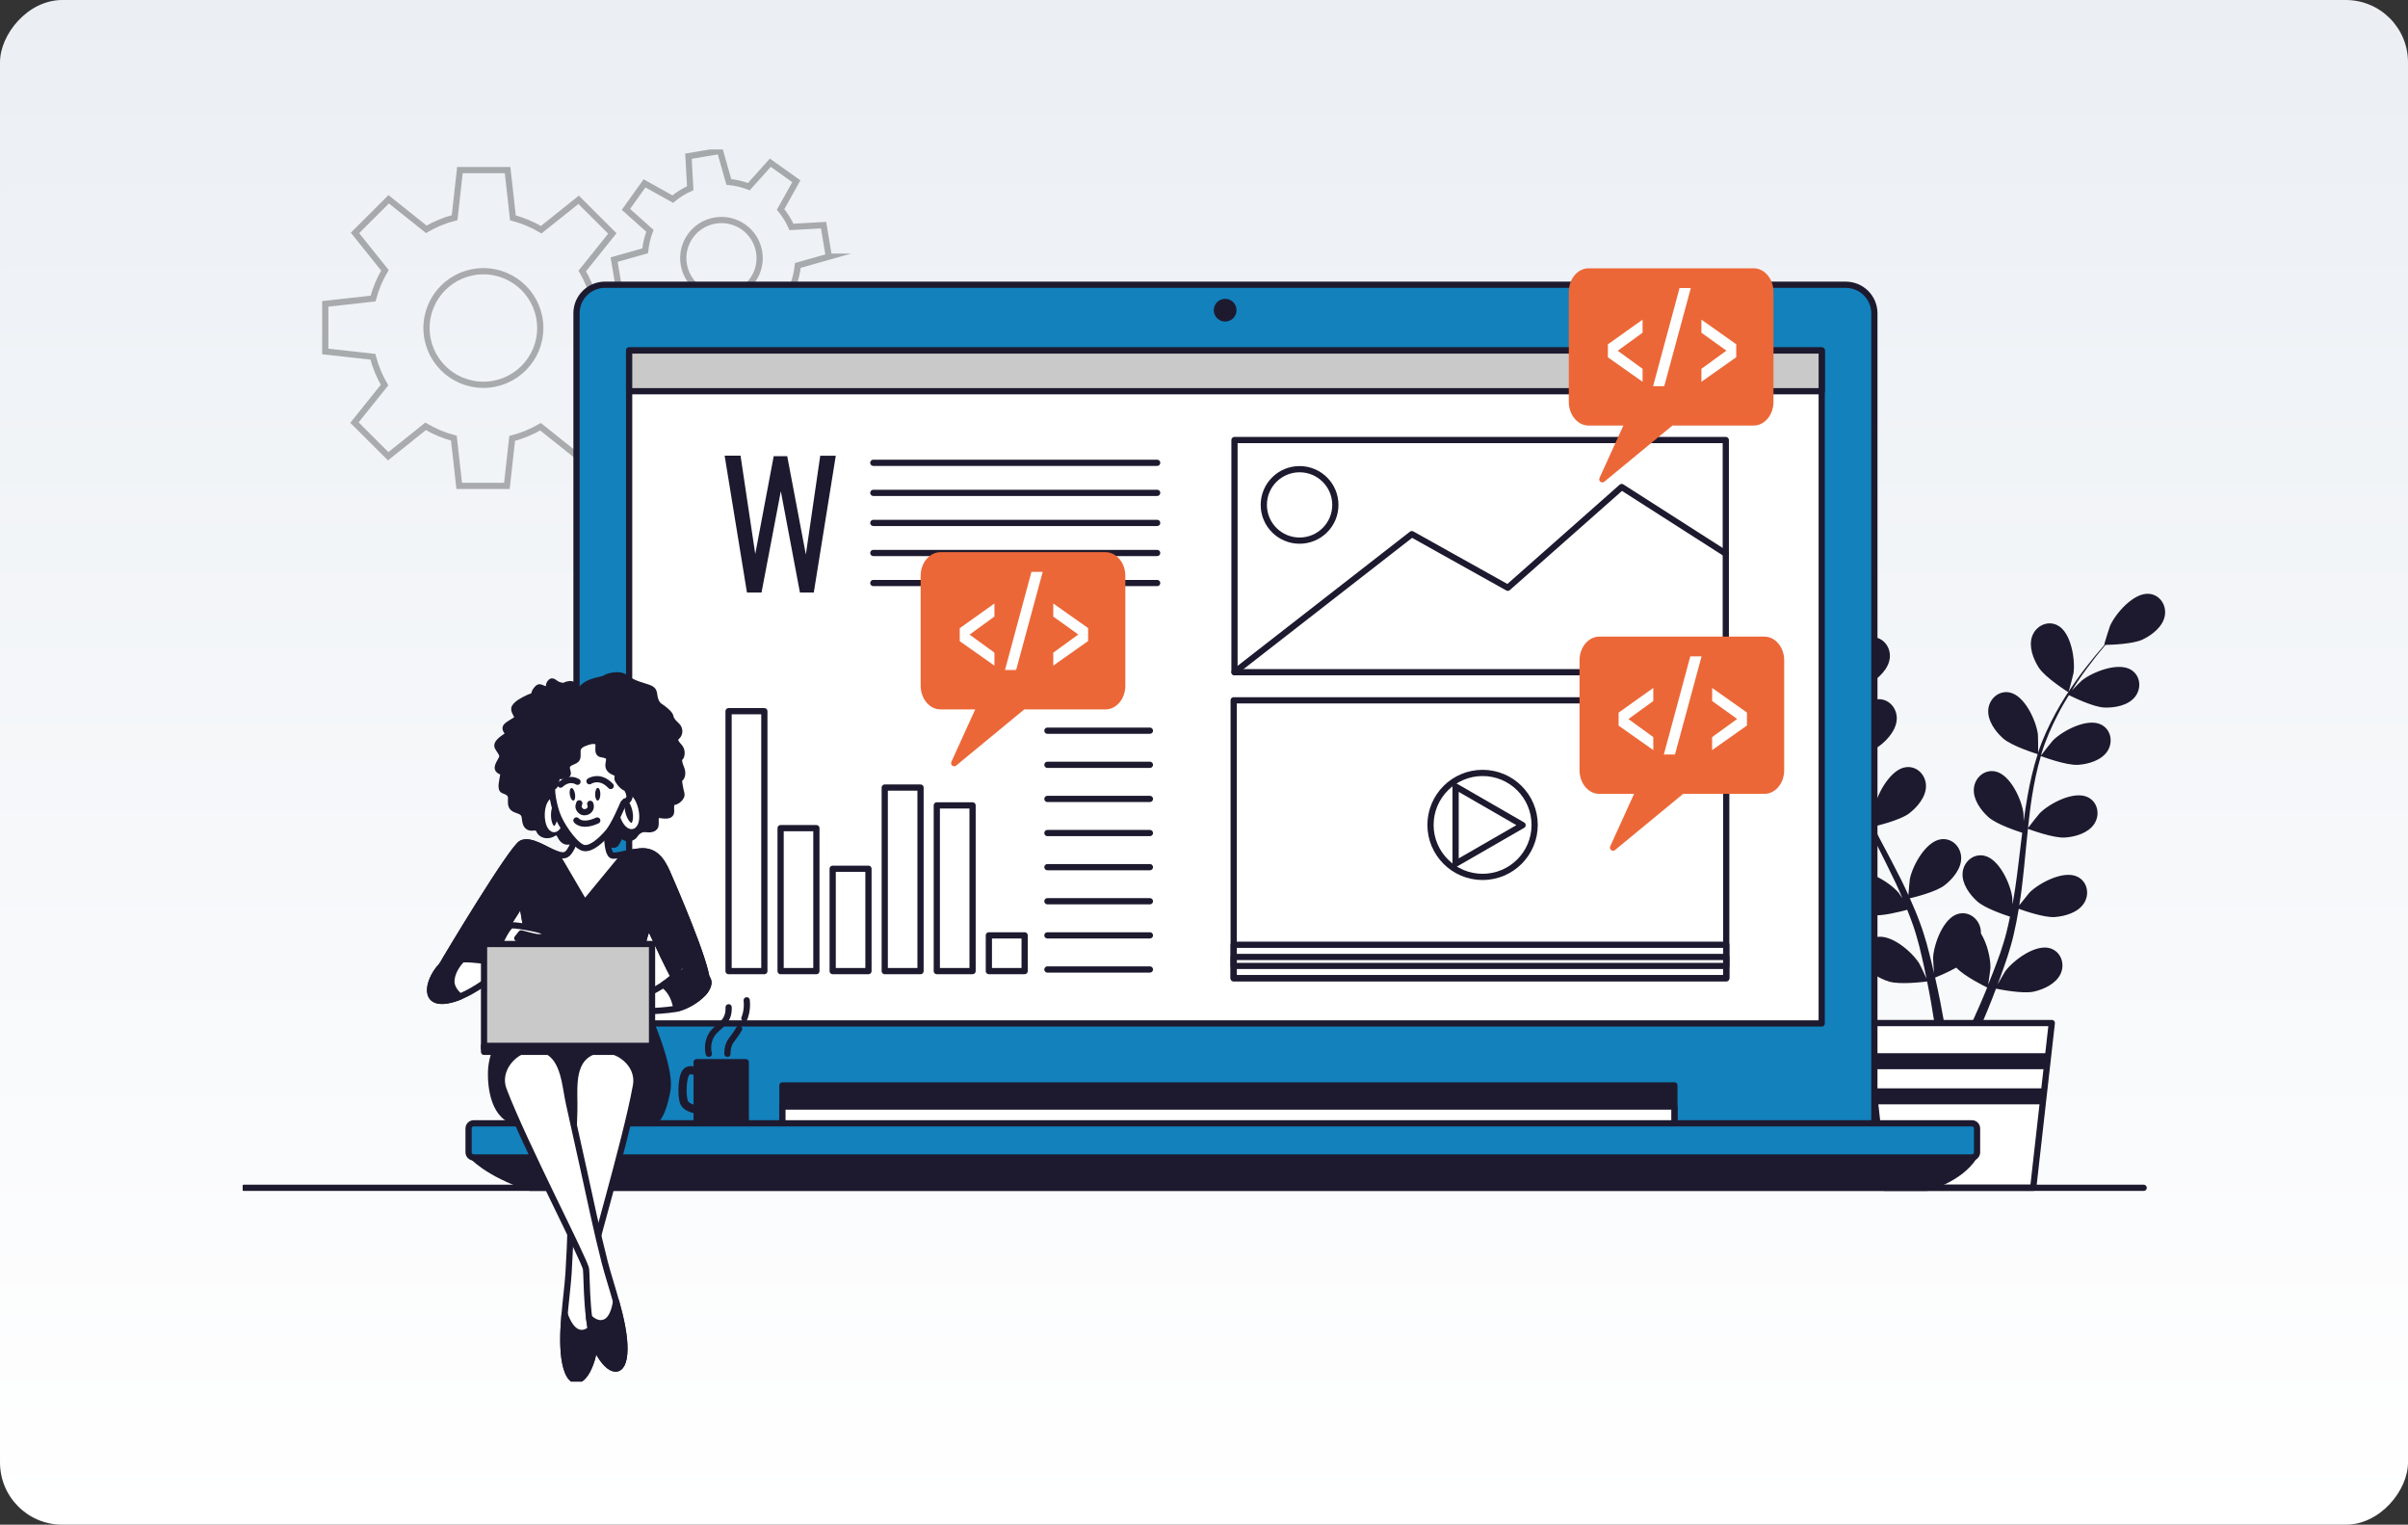 <svg width="387" height="245" viewBox="0 0 387 245" fill="none" xmlns="http://www.w3.org/2000/svg">
<rect x="0" y="0" width="387" height="245" fill="#333333" stroke="none"/>
<rect width="387" height="245" rx="10" transform="matrix(-1 0 0 1 387 0)" fill="url(#paint0_linear_530_207)"/>
<g clip-path="url(#clip0_530_207)">
<path d="M288.237 110.28C290.022 111.06 294.39 110.959 294.395 110.959C294.439 110.959 293.456 108.104 293.373 107.929C292.412 105.928 289.382 102.622 286.917 102.955C285.141 103.196 284.154 104.969 284.553 106.642C284.961 108.349 286.715 109.615 288.237 110.28Z" fill="#1D1A2F"/>
<path d="M289.741 122.912C291.592 123.184 295.491 122.054 295.802 121.962C296.416 124.143 297.227 126.328 298.166 128.495C298.701 129.734 299.28 130.965 299.877 132.195C299.521 131.674 299.201 131.214 299.148 131.153C297.692 129.476 293.894 127.085 291.605 128.057C289.956 128.758 289.469 130.728 290.298 132.234C291.144 133.771 293.17 134.533 294.811 134.77C296.477 135.011 299.82 134.117 300.701 133.868C300.934 134.336 301.162 134.809 301.398 135.273C302.526 137.519 303.662 139.753 304.71 141.977C305.078 142.761 305.416 143.549 305.754 144.333C305.438 143.873 305.166 143.483 305.118 143.431C303.662 141.754 299.868 139.363 297.574 140.335C295.925 141.035 295.438 143.006 296.267 144.512C297.113 146.049 299.14 146.811 300.784 147.047C302.376 147.279 305.469 146.478 306.517 146.189C306.837 147.003 307.162 147.818 307.438 148.624C307.613 149.175 307.819 149.696 307.964 150.261C308.122 150.817 308.276 151.369 308.425 151.916C308.679 152.976 308.951 154.071 309.175 155.113C309.337 155.835 309.473 156.527 309.618 157.227C309.258 156.444 308.526 154.92 308.447 154.802C307.262 152.923 303.872 149.99 301.46 150.603C299.723 151.045 298.947 152.923 299.534 154.535C300.14 156.181 302.026 157.241 303.613 157.727C305.363 158.261 309.232 157.77 309.714 157.709C309.947 158.865 310.161 159.99 310.346 161.054C310.762 163.406 311.074 165.512 311.311 167.294H312.942C312.657 165.45 312.284 163.252 311.793 160.783C311.561 159.609 311.293 158.362 311.004 157.083C311.293 156.969 312.947 156.299 314.407 155.485C315.679 156.864 318.946 158.475 319.367 158.681C318.925 159.771 318.482 160.827 318.047 161.816C317.144 163.892 316.289 165.731 315.53 167.294H317.293C317.942 165.853 318.657 164.211 319.403 162.39C319.859 161.286 320.324 160.095 320.789 158.865C321.258 158.961 325.087 159.741 326.872 159.338C328.49 158.975 330.451 158.059 331.179 156.461C331.889 154.898 331.253 152.967 329.552 152.398C327.192 151.605 323.591 154.281 322.271 156.067C322.192 156.172 321.477 157.411 321.039 158.195C321.227 157.692 321.416 157.206 321.6 156.689C321.977 155.664 322.324 154.631 322.696 153.519C322.859 152.976 323.025 152.429 323.188 151.872C323.363 151.325 323.481 150.73 323.631 150.152C323.951 148.807 324.21 147.428 324.442 146.031C325.341 146.36 328.552 147.472 330.218 147.358C331.876 147.24 333.951 146.636 334.911 145.164C335.85 143.724 335.516 141.723 333.92 140.9C331.709 139.761 327.74 141.859 326.166 143.426C326.069 143.522 325.065 144.775 324.525 145.471C324.657 144.63 324.793 143.794 324.898 142.94C325.205 140.475 325.438 137.975 325.683 135.475C325.758 134.708 325.841 133.951 325.92 133.185C326.24 133.303 330.025 134.713 331.889 134.581C333.547 134.468 335.622 133.859 336.582 132.388C337.521 130.947 337.187 128.946 335.591 128.123C333.38 126.985 329.411 129.082 327.837 130.649C327.718 130.768 326.275 132.567 325.933 133.045C326.113 131.368 326.302 129.695 326.56 128.053C326.911 125.789 327.381 123.591 327.995 121.489C328.144 121.546 332.091 123.031 333.999 122.899C335.657 122.781 337.731 122.177 338.692 120.706C339.63 119.265 339.297 117.264 337.701 116.441C335.49 115.302 331.521 117.4 329.946 118.967C329.823 119.09 328.271 121.03 328.016 121.402C328.052 121.279 328.078 121.144 328.117 121.021C328.802 118.788 329.745 116.712 330.723 114.812C331.288 113.704 331.894 112.68 332.499 111.694C333.205 112.045 336.455 113.621 338.183 113.691C339.841 113.757 341.972 113.38 343.086 112.027C344.179 110.701 344.064 108.673 342.573 107.679C340.499 106.304 336.328 107.955 334.591 109.339C334.494 109.413 333.622 110.285 332.99 110.928C333.271 110.486 333.556 110.031 333.832 109.615C334.872 108.047 335.924 106.681 336.863 105.473C337.402 104.794 337.902 104.185 338.38 103.625C339.253 103.612 342.775 103.502 344.314 102.78C345.814 102.075 347.534 100.761 347.898 99.045C348.253 97.363 347.218 95.616 345.433 95.424C342.959 95.156 340.016 98.541 339.113 100.568C339.034 100.744 338.126 103.625 338.174 103.625C338.174 103.625 338.218 103.625 338.227 103.625C337.758 104.155 337.262 104.728 336.731 105.367C335.762 106.554 334.679 107.907 333.6 109.453C332.516 110.998 331.385 112.706 330.354 114.615C329.319 116.524 328.328 118.591 327.582 120.846C327.573 120.872 327.569 120.898 327.56 120.925C327.573 120.198 327.543 118.162 327.521 118.004C327.236 115.802 325.389 111.721 322.942 111.265C321.179 110.941 319.683 112.321 319.543 114.033C319.398 115.78 320.67 117.531 321.907 118.635C323.302 119.878 327.179 121.087 327.486 121.179C326.793 123.333 326.262 125.605 325.85 127.93C325.613 129.261 325.416 130.606 325.231 131.959C325.223 131.328 325.209 130.768 325.201 130.689C324.916 128.486 323.069 124.406 320.622 123.95C318.859 123.626 317.368 125.005 317.227 126.717C317.082 128.465 318.354 130.216 319.591 131.319C320.85 132.44 324.131 133.535 325.003 133.811C324.938 134.332 324.867 134.849 324.806 135.37C324.508 137.865 324.223 140.352 323.863 142.787C323.74 143.645 323.582 144.486 323.429 145.326C323.42 144.766 323.407 144.298 323.398 144.223C323.113 142.021 321.267 137.94 318.819 137.484C317.056 137.16 315.561 138.54 315.42 140.252C315.275 141.999 316.547 143.75 317.784 144.854C318.982 145.922 322.003 146.96 323.038 147.297C322.859 148.155 322.674 149.013 322.464 149.832C322.306 150.388 322.192 150.94 321.999 151.492C321.819 152.043 321.644 152.586 321.473 153.125C321.1 154.149 320.718 155.213 320.328 156.203C320.06 156.895 319.797 157.547 319.53 158.208C319.666 157.354 319.894 155.682 319.894 155.542C319.929 154.066 319.403 151.671 318.359 149.985C318.363 149.766 318.354 149.552 318.319 149.337C318.047 147.643 316.451 146.382 314.718 146.841C312.315 147.481 310.789 151.697 310.675 153.913C310.666 154.044 310.754 155.472 310.824 156.369C310.701 155.848 310.591 155.34 310.46 154.802C310.205 153.738 309.925 152.687 309.626 151.553C309.464 151.01 309.297 150.463 309.126 149.911C308.973 149.359 308.74 148.794 308.543 148.229C308.069 146.929 307.521 145.637 306.942 144.35C307.872 144.127 311.166 143.29 312.49 142.275C313.806 141.268 315.205 139.617 315.192 137.861C315.179 136.145 313.793 134.656 312.012 134.849C309.539 135.116 307.39 139.052 306.942 141.224C306.916 141.359 306.767 142.953 306.705 143.833C306.35 143.063 306.004 142.288 305.618 141.517C304.512 139.293 303.324 137.077 302.148 134.862C301.789 134.183 301.438 133.504 301.083 132.821C301.416 132.747 305.355 131.832 306.833 130.698C308.148 129.691 309.547 128.04 309.534 126.284C309.521 124.568 308.135 123.079 306.355 123.271C303.881 123.539 301.732 127.475 301.284 129.647C301.249 129.809 301.043 132.108 301.017 132.694C300.236 131.197 299.473 129.695 298.784 128.189C297.828 126.109 297.004 124.011 296.355 121.927C296.508 121.892 300.622 120.96 302.14 119.795C303.455 118.788 304.855 117.137 304.841 115.381C304.828 113.665 303.442 112.176 301.662 112.369C299.188 112.636 297.039 116.572 296.591 118.744C296.556 118.915 296.333 121.384 296.324 121.835C296.284 121.713 296.232 121.586 296.197 121.463C295.534 119.226 295.17 116.975 294.938 114.847C294.798 113.612 294.736 112.426 294.701 111.27C295.486 111.173 299.065 110.701 300.548 109.803C301.969 108.945 303.539 107.456 303.719 105.713C303.894 104.006 302.679 102.377 300.89 102.372C298.398 102.368 295.833 106.046 295.149 108.157C295.109 108.27 294.863 109.479 294.692 110.363C294.684 109.842 294.666 109.304 294.666 108.8C294.666 106.922 294.789 105.201 294.907 103.677C294.982 102.81 295.065 102.031 295.153 101.3C295.872 100.805 298.754 98.778 299.635 97.328C300.499 95.914 301.205 93.869 300.561 92.24C299.929 90.642 298.1 89.753 296.508 90.576C294.298 91.719 293.714 96.164 294.083 98.349C294.113 98.537 294.951 101.44 294.986 101.414C294.986 101.414 295.021 101.387 295.03 101.383C294.934 102.083 294.837 102.837 294.749 103.66C294.596 105.184 294.442 106.904 294.399 108.791C294.35 110.674 294.35 112.728 294.543 114.886C294.736 117.05 295.048 119.318 295.675 121.612C295.684 121.638 295.692 121.665 295.701 121.691C295.311 121.078 294.157 119.396 294.052 119.278C292.596 117.601 288.802 115.211 286.508 116.183C284.859 116.883 284.372 118.853 285.201 120.36C286.048 121.897 288.074 122.658 289.714 122.895L289.741 122.912Z" fill="#1D1A2F"/>
<path d="M332.425 111.239C332.465 111.261 333.219 108.341 333.245 108.152C333.552 105.954 332.851 101.527 330.61 100.446C328.996 99.666 327.189 100.604 326.601 102.219C326 103.866 326.763 105.888 327.662 107.281C328.719 108.914 332.421 111.239 332.421 111.239H332.425Z" fill="#1D1A2F"/>
<path d="M326.768 190.868H302.887L299.904 164.391H329.755L326.768 190.868Z" fill="white" stroke="#1D1A2F" stroke-linecap="round" stroke-linejoin="round"/>
<path d="M300.447 169.242L300.737 171.808H328.916L329.206 169.242H300.447Z" fill="#1D1A2F"/>
<path d="M328.281 177.452L328.57 174.886H301.084L301.373 177.452H328.281Z" fill="#1D1A2F"/>
<g opacity="0.3">
<path d="M103.104 56.59V48.941L95.455 48.091C95.034 46.475 94.398 44.952 93.577 43.542L98.411 37.512L92.994 32.105L86.981 36.908C85.573 36.081 84.047 35.437 82.433 35.008L81.578 27.337H73.915L73.065 34.973C71.446 35.393 69.92 36.028 68.508 36.847L62.468 32.022L57.052 37.429L61.863 43.432C61.034 44.838 60.389 46.361 59.959 47.973L52.275 48.827V56.476L59.924 57.325C60.346 58.941 60.981 60.465 61.802 61.875L56.968 67.904L62.385 73.312L68.398 68.508C69.806 69.336 71.328 69.98 72.946 70.409L73.801 78.08H81.464L82.314 70.444C83.933 70.023 85.459 69.389 86.871 68.57L92.911 73.395L98.327 67.987L93.516 61.984C94.345 60.579 94.99 59.059 95.419 57.444L103.104 56.59ZM77.687 61.831C72.639 61.831 68.547 57.746 68.547 52.706C68.547 47.666 72.639 43.581 77.687 43.581C82.736 43.581 86.828 47.666 86.828 52.706C86.828 57.746 82.736 61.831 77.687 61.831Z" stroke="black" stroke-miterlimit="10"/>
<path d="M133.208 41.239L132.357 36.177L127.199 36.462C126.743 35.437 126.151 34.5 125.453 33.655L127.984 29.127L123.8 26.146L120.352 29.99C119.331 29.6 118.247 29.342 117.133 29.233L115.717 24.25L110.646 25.099L110.932 30.248C109.905 30.704 108.967 31.295 108.12 31.991L103.585 29.465L100.598 33.646L104.449 37.088C104.059 38.108 103.8 39.189 103.69 40.302L98.699 41.716L99.55 46.778L104.708 46.493C105.164 47.517 105.756 48.455 106.453 49.3L103.923 53.827L108.111 56.809L111.559 52.965C112.581 53.354 113.664 53.612 114.778 53.722L116.195 58.705L121.265 57.855L120.98 52.706C122.006 52.251 122.944 51.66 123.791 50.963L128.326 53.49L131.313 49.308L127.462 45.867C127.852 44.846 128.111 43.765 128.221 42.653L133.212 41.239H133.208ZM116.962 47.522C113.62 48.082 110.458 45.827 109.896 42.491C109.335 39.154 111.594 35.997 114.936 35.437C118.278 34.877 121.44 37.132 122.002 40.468C122.563 43.804 120.304 46.961 116.962 47.522Z" stroke="black" stroke-miterlimit="10"/>
</g>
<path d="M97.236 45.757H296.649C299.18 45.757 301.237 47.811 301.237 50.337V180.924H92.652V50.333C92.652 47.806 94.709 45.753 97.24 45.753L97.236 45.757Z" fill="#1281BC" stroke="#1D1A2F" stroke-linecap="round" stroke-linejoin="round"/>
<path d="M269.101 174.413H125.748V181.463H269.101V174.413Z" fill="#1D1A2F" stroke="#1D1A2F" stroke-linecap="round" stroke-linejoin="round"/>
<path d="M269.101 177.811H125.748V181.467H269.101V177.811Z" fill="white" stroke="#1D1A2F" stroke-linecap="round" stroke-linejoin="round"/>
<path d="M75.785 185.645C75.785 185.645 78.14 188.517 85.202 190.868H309.646C309.646 190.868 314.878 189.563 317.233 185.907L75.785 185.645Z" fill="#1D1A2F" stroke="#1D1A2F" stroke-linecap="round" stroke-linejoin="round"/>
<path d="M316.913 180.5H76.136C75.678 180.5 75.307 180.87 75.307 181.327V185.163C75.307 185.62 75.678 185.99 76.136 185.99H316.913C317.371 185.99 317.742 185.62 317.742 185.163V181.327C317.742 180.87 317.371 180.5 316.913 180.5Z" fill="#1281BC" stroke="#1D1A2F" stroke-linecap="round" stroke-linejoin="round"/>
<path d="M196.901 51.668C197.911 51.668 198.73 50.851 198.73 49.843C198.73 48.834 197.911 48.017 196.901 48.017C195.891 48.017 195.072 48.834 195.072 49.843C195.072 50.851 195.891 51.668 196.901 51.668Z" fill="#1D1A2F"/>
<path d="M292.777 56.318H101.113V164.452H292.777V56.318Z" fill="white" stroke="#1D1A2F" stroke-linecap="round" stroke-linejoin="round"/>
<path d="M292.777 56.318H101.113V62.864H292.777V56.318Z" fill="#C9C9C9" stroke="#1D1A2F" stroke-linecap="round" stroke-linejoin="round"/>
<path d="M39.219 190.868H344.517" stroke="#1D1A2F" stroke-linecap="round" stroke-linejoin="round"/>
<path d="M277.431 112.531H198.27V157.184H277.431V112.531Z" stroke="#1D1A2F" stroke-linecap="round" stroke-linejoin="round"/>
<path d="M277.431 151.816H198.27V157.184H277.431V151.816Z" stroke="#1D1A2F" stroke-linecap="round" stroke-linejoin="round"/>
<path d="M277.431 153.777H198.27V155.213H277.431V153.777Z" stroke="#1D1A2F" stroke-linecap="round" stroke-linejoin="round"/>
<path d="M238.273 140.908C242.894 140.908 246.641 137.168 246.641 132.554C246.641 127.94 242.894 124.2 238.273 124.2C233.651 124.2 229.904 127.94 229.904 132.554C229.904 137.168 233.651 140.908 238.273 140.908Z" stroke="#1D1A2F" stroke-linecap="round" stroke-linejoin="round"/>
<path d="M244.703 132.589L233.936 126.38V138.794L244.703 132.589Z" stroke="#1D1A2F" stroke-linecap="round" stroke-linejoin="round"/>
<path d="M277.36 70.711H198.4V108.016H277.36V70.711Z" stroke="#1D1A2F" stroke-linecap="round" stroke-linejoin="round"/>
<path d="M198.4 108.016L226.9 85.83L242.325 94.443L260.628 78.26L277.36 88.961" stroke="#1D1A2F" stroke-linecap="round" stroke-linejoin="round"/>
<path d="M208.861 86.872C212.037 86.872 214.611 84.302 214.611 81.132C214.611 77.962 212.037 75.391 208.861 75.391C205.686 75.391 203.111 77.962 203.111 81.132C203.111 84.302 205.686 86.872 208.861 86.872Z" stroke="#1D1A2F" stroke-linecap="round" stroke-linejoin="round"/>
<path d="M122.842 114.282H117.092V156.045H122.842V114.282Z" stroke="#1D1A2F" stroke-linecap="round" stroke-linejoin="round"/>
<path d="M131.205 133.075H125.455V156.045H131.205V133.075Z" stroke="#1D1A2F" stroke-linecap="round" stroke-linejoin="round"/>
<path d="M139.574 139.599H133.824V156.045H139.574V139.599Z" stroke="#1D1A2F" stroke-linecap="round" stroke-linejoin="round"/>
<path d="M147.941 126.551H142.191V156.045H147.941V126.551Z" stroke="#1D1A2F" stroke-linecap="round" stroke-linejoin="round"/>
<path d="M156.307 129.419H150.557V156.041H156.307V129.419Z" stroke="#1D1A2F" stroke-linecap="round" stroke-linejoin="round"/>
<path d="M164.674 150.301H158.924V156.041H164.674V150.301Z" stroke="#1D1A2F" stroke-linecap="round" stroke-linejoin="round"/>
<path d="M168.336 117.413H184.805" stroke="#1D1A2F" stroke-linecap="round" stroke-linejoin="round"/>
<path d="M168.336 122.895H184.805" stroke="#1D1A2F" stroke-linecap="round" stroke-linejoin="round"/>
<path d="M168.336 128.377H184.805" stroke="#1D1A2F" stroke-linecap="round" stroke-linejoin="round"/>
<path d="M168.336 133.859H184.805" stroke="#1D1A2F" stroke-linecap="round" stroke-linejoin="round"/>
<path d="M168.336 139.341H184.805" stroke="#1D1A2F" stroke-linecap="round" stroke-linejoin="round"/>
<path d="M168.336 144.818H184.805" stroke="#1D1A2F" stroke-linecap="round" stroke-linejoin="round"/>
<path d="M168.336 150.301H184.805" stroke="#1D1A2F" stroke-linecap="round" stroke-linejoin="round"/>
<path d="M168.336 155.783H184.805" stroke="#1D1A2F" stroke-linecap="round" stroke-linejoin="round"/>
<path d="M120.047 95.209L116.459 73.224H119.016L121.38 89.022L124.345 73.307H126.52L129.511 89.105L131.823 73.228H134.323L130.788 95.213H128.56L125.49 78.929L122.389 95.213H120.051L120.047 95.209Z" fill="#1D1A2F"/>
<path d="M140.357 74.367H185.971" stroke="#1D1A2F" stroke-linecap="round" stroke-linejoin="round"/>
<path d="M140.357 79.197H185.971" stroke="#1D1A2F" stroke-linecap="round" stroke-linejoin="round"/>
<path d="M140.357 84.026H185.971" stroke="#1D1A2F" stroke-linecap="round" stroke-linejoin="round"/>
<path d="M140.357 88.856H185.971" stroke="#1D1A2F" stroke-linecap="round" stroke-linejoin="round"/>
<path d="M140.357 93.685H185.971" stroke="#1D1A2F" stroke-linecap="round" stroke-linejoin="round"/>
<path d="M283.553 102.797H257.044C255.562 102.797 254.352 104.286 254.352 106.103V123.762C254.352 125.583 255.562 127.068 257.044 127.068H263.395L259.242 136.201L270.321 127.068H283.553C285.035 127.068 286.246 125.579 286.246 123.762V106.103C286.246 104.286 285.035 102.797 283.553 102.797Z" fill="#EC6737" stroke="#EC6737" stroke-linecap="round" stroke-linejoin="round"/>
<path d="M265.707 120.53L260.133 116.598V114.514L265.707 110.543V112.645L261.712 115.543L265.707 118.442V120.526V120.53Z" fill="white"/>
<path d="M267.405 121.235L271.655 105.468H273.466L269.194 121.235H267.4H267.405Z" fill="white"/>
<path d="M275.164 120.53V118.446L279.182 115.526L275.164 112.645V110.543L280.76 114.497V116.581L275.164 120.53Z" fill="white"/>
<path d="M281.83 43.612H255.322C253.839 43.612 252.629 45.1 252.629 46.917V64.576C252.629 66.394 253.839 67.882 255.322 67.882H261.673L257.519 77.016L268.598 67.882H281.83C283.313 67.882 284.523 66.394 284.523 64.576V46.917C284.523 45.1 283.313 43.612 281.83 43.612Z" fill="#EC6737" stroke="#EC6737" stroke-linecap="round" stroke-linejoin="round"/>
<path d="M263.985 61.349L258.41 57.417V55.333L263.985 51.362V53.464L259.989 56.362L263.985 59.261V61.345V61.349Z" fill="white"/>
<path d="M265.678 62.05L269.928 46.283H271.74L267.468 62.05H265.674H265.678Z" fill="white"/>
<path d="M273.441 61.349V59.265L277.459 56.345L273.441 53.464V51.362L279.038 55.316V57.4L273.441 61.349Z" fill="white"/>
<path d="M177.664 89.224H151.156C149.673 89.224 148.463 90.712 148.463 92.529V110.188C148.463 112.005 149.673 113.494 151.156 113.494H157.507L153.353 122.628L164.432 113.494H177.664C179.147 113.494 180.357 112.005 180.357 110.188V92.529C180.357 90.712 179.147 89.224 177.664 89.224Z" fill="#EC6737" stroke="#EC6737" stroke-linecap="round" stroke-linejoin="round"/>
<path d="M159.819 106.961L154.244 103.029V100.945L159.819 96.974V99.075L155.823 101.974L159.819 104.873V106.957V106.961Z" fill="white"/>
<path d="M161.516 107.662L165.766 91.894H167.577L163.306 107.662H161.512H161.516Z" fill="white"/>
<path d="M169.275 106.961V104.877L173.293 101.956L169.275 99.075V96.974L174.872 100.923V103.007L169.275 106.957V106.961Z" fill="white"/>
<path d="M112.34 179.011C112.34 179.011 112.301 179.011 112.279 179.011C112.024 178.989 109.779 178.744 109.283 177.259C108.897 176.108 108.889 172.881 109.788 171.861C110.608 170.928 111.871 171.379 112.424 171.747C112.726 171.948 112.81 172.355 112.608 172.658C112.406 172.96 112.003 173.038 111.7 172.841C111.687 172.833 111.038 172.434 110.779 172.723C110.349 173.209 110.196 175.828 110.533 176.843C110.696 177.325 111.744 177.64 112.402 177.702C112.761 177.737 113.029 178.056 112.994 178.415C112.963 178.757 112.678 179.011 112.34 179.011Z" fill="#1D1A2F"/>
<path d="M119.858 170.678H111.963V180.36H119.858V170.678Z" fill="#1D1A2F" stroke="#1D1A2F" stroke-linecap="round" stroke-linejoin="round"/>
<path d="M113.914 169.343C113.914 169.343 113.445 167.754 114.383 166.256C115.322 164.759 117.195 164.478 117.103 161.86" stroke="#1D1A2F" stroke-linecap="round" stroke-linejoin="round"/>
<path d="M118.787 165.319C118.787 165.319 118.318 166.16 117.568 167.097C116.818 168.034 116.91 169.343 116.91 169.343" stroke="#1D1A2F" stroke-linecap="round" stroke-linejoin="round"/>
<path d="M119.633 163.633C119.633 163.633 120.194 162.416 120.006 160.735" stroke="#1D1A2F" stroke-linecap="round" stroke-linejoin="round"/>
<path d="M92.942 111.493C92.942 111.493 92.556 109.816 91.574 109.934C90.591 110.052 90.898 110.376 89.96 110.127C89.021 109.877 88.832 109.085 88.372 109.772C87.912 110.464 88.78 110.902 87.955 110.819C87.126 110.736 86.793 110.232 86.469 110.543C86.144 110.854 85.995 111.143 85.995 111.143L85.859 111.524C85.859 111.524 86.297 110.652 87.179 111.182C88.061 111.712 88.71 111.813 88.832 111.344C88.96 110.876 90.052 110.924 90.087 111.195C90.122 111.467 90.429 111.791 90.429 111.791C90.429 111.791 87.999 111.992 87.284 112.08C86.569 112.167 86.043 111.594 85.012 112.08C83.982 112.566 83.126 113.03 82.745 113.621C82.363 114.212 83.267 114.917 83.14 115.386C83.012 115.854 81.175 116.436 81.254 117.063C81.328 117.689 82.157 117.772 81.315 118.324C80.473 118.88 79.732 119.51 79.977 120.027C80.223 120.544 80.833 121.104 80.719 121.66C80.605 122.216 79.635 123.241 80.148 123.722C80.662 124.204 80.977 123.806 80.881 124.541C80.789 125.277 80.333 126.783 80.903 126.989C81.473 127.195 82.144 127.475 82.14 128.202C82.14 128.929 82.021 129.485 82.526 129.879C83.026 130.273 84.201 130.22 84.333 131.293C84.46 132.366 84.596 132.712 85.074 132.926C85.552 133.141 86.306 132.598 86.683 133.46C87.061 134.323 88.144 134.284 88.662 134.038C89.179 133.793 89.582 133.382 90.061 134.323C90.539 135.264 91.096 135.378 91.793 135.111C92.49 134.844 93.504 134.997 93.929 135.488C94.35 135.983 95.337 135.864 95.832 135.44C96.328 135.019 96.679 134.161 97.122 134.831C97.565 135.501 98.639 136.101 99.021 135.51C99.403 134.919 99.653 133.981 100.258 134.454C100.859 134.927 101.736 134.638 102.038 134.148C102.341 133.657 103.003 133.123 103.745 133.22C104.481 133.312 105.389 133.294 105.372 132.388C105.354 131.481 105.28 130.855 106.017 130.952C106.753 131.043 107.872 131.271 107.854 130.369C107.837 129.463 107.771 128.929 108.31 128.863C108.85 128.797 109.67 128.066 109.512 127.541C109.359 127.015 108.951 125.159 109.223 125.128C109.495 125.097 109.854 124.327 109.477 123.464C109.1 122.602 109.016 121.888 109.271 121.765C109.53 121.643 109.766 120.618 109.144 119.966C108.521 119.313 108.275 118.801 108.771 118.376C109.266 117.956 109.345 117.128 108.736 116.568C108.122 116.007 107.802 115.591 107.745 115.145C107.692 114.698 106.486 113.752 106.095 113.529C105.705 113.306 105.271 112.719 105.152 111.738C105.034 110.757 104.845 110.687 103.148 110.166C101.451 109.645 101.039 109.242 100.346 108.778C99.653 108.319 97.951 108.52 97.28 108.967C96.604 109.409 93.955 109.273 92.951 111.48L92.942 111.493Z" fill="#1D1A2F" stroke="#1D1A2F" stroke-linecap="round" stroke-linejoin="round"/>
<path d="M74.859 157.302C77.758 155.06 83.89 144.897 83.89 144.897C83.89 144.897 84.631 150.086 85.491 152.564C86.35 155.043 87.521 156.667 87.227 159.513C87.227 159.522 87.201 159.075 87.201 159.084L102.925 159.544C102.442 158.677 102.135 158.519 102.065 158.138C101.811 156.798 103.183 153.838 103.196 152.485C103.21 151.132 104.245 148.549 104.245 148.549C104.245 148.549 108.78 158.58 109.819 159.425C110.859 160.271 113.775 160.739 113.6 157.591C113.424 154.443 108.139 142.288 107.21 140.177C106.28 138.067 105.113 136.596 102.868 136.81C100.622 137.025 100.1 137.414 98.569 137.497C97.039 137.581 97.714 130.238 97.714 130.238C97.714 130.238 95.302 132.357 92.162 131.087C92.162 131.087 92.556 134.945 91.903 136.153C91.249 137.362 90.907 137.743 89.341 137.195C87.776 136.652 85.324 134.8 83.828 135.518C82.333 136.232 71.829 153.681 71.008 155.17C70.465 156.155 69 158.677 69.438 159.351L74.868 157.302H74.859Z" fill="white" stroke="#1D1A2F" stroke-linecap="round" stroke-linejoin="round"/>
<path d="M87.225 159.513C87.239 159.369 87.248 159.224 87.256 159.084H87.199C87.199 159.084 87.225 159.522 87.225 159.513Z" fill="#1281BC" stroke="#1D1A2F" stroke-linecap="round" stroke-linejoin="round"/>
<path d="M83.819 135.523C82.323 136.237 71.819 153.685 70.999 155.174C70.455 156.159 68.99 158.681 69.428 159.355L74.858 157.306C77.757 155.064 83.889 144.902 83.889 144.902C83.889 144.902 84.63 150.09 85.49 152.569C86.305 154.92 87.397 156.505 87.257 159.088L102.919 159.548C102.437 158.681 102.13 158.524 102.06 158.143C101.805 156.803 103.178 153.843 103.191 152.49C103.204 151.137 104.239 148.554 104.239 148.554C104.239 148.554 108.774 158.585 109.814 159.43C110.853 160.275 113.77 160.744 113.594 157.595C113.419 154.447 108.134 142.292 107.204 140.182C106.274 138.071 105.108 136.6 102.862 136.814C101.761 136.92 101.073 137.068 100.481 137.2L93.968 145.112L89.332 137.2C87.766 136.657 85.314 134.805 83.819 135.523Z" fill="#1D1A2F" stroke="#1D1A2F" stroke-linecap="round" stroke-linejoin="round"/>
<path d="M87.402 158.305C87.402 158.305 79.108 165.464 78.92 172.202C78.854 174.54 79.301 179.764 83.301 180.311C87.297 180.863 105.042 180.311 105.042 180.311C105.042 180.311 106.419 179.9 107.248 175.223C108.073 170.547 102.012 158.58 102.012 158.58L87.406 158.305H87.402Z" fill="#1D1A2F" stroke="#1D1A2F" stroke-linecap="round" stroke-linejoin="round"/>
<path d="M93.496 161.155C93.496 161.155 91.982 163.029 91.754 163.121C91.526 163.213 91.25 163.944 90.746 165.043C90.241 166.142 90.377 166.234 90.974 165.958C91.57 165.682 92.167 164.448 92.167 164.448L93.311 163.716C93.311 163.716 94.456 160.835 93.496 161.155Z" fill="white" stroke="#1D1A2F" stroke-linecap="round" stroke-linejoin="round"/>
<path d="M109.021 156.133C109.021 156.133 107.604 158.046 104.31 159.509C101.017 160.971 97.819 160.538 96.017 160.616C94.214 160.695 93.942 160.292 93.179 161.733C92.412 163.174 93.096 167.127 93.469 167.381C93.841 167.635 93.885 165.814 93.885 165.814C93.885 165.814 94.214 167.565 94.74 167.596C95.267 167.627 95.433 166.103 95.433 166.103C95.433 166.103 95.898 167.18 96.324 167.035C96.749 166.891 96.661 165.739 96.661 165.739C96.661 165.739 97.179 166.418 97.433 166.046C97.688 165.674 97.074 163.414 97.074 163.414C97.074 163.414 99.407 163.795 100.262 163.506C101.117 163.217 101.574 162.547 101.574 162.547C101.574 162.547 105.824 162.565 108.402 162.14C110.986 161.72 114.565 159.036 113.736 157.381C112.902 155.721 110.17 155.349 110.17 155.349" fill="white"/>
<path d="M109.021 156.133C109.021 156.133 107.604 158.046 104.31 159.509C101.017 160.971 97.819 160.538 96.017 160.616C94.214 160.695 93.942 160.292 93.179 161.733C92.412 163.174 93.096 167.127 93.469 167.381C93.841 167.635 93.885 165.814 93.885 165.814C93.885 165.814 94.214 167.565 94.74 167.596C95.267 167.627 95.433 166.103 95.433 166.103C95.433 166.103 95.898 167.18 96.324 167.035C96.749 166.891 96.661 165.739 96.661 165.739C96.661 165.739 97.179 166.418 97.433 166.046C97.688 165.674 97.074 163.414 97.074 163.414C97.074 163.414 99.407 163.795 100.262 163.506C101.117 163.217 101.574 162.547 101.574 162.547C101.574 162.547 105.824 162.565 108.402 162.14C110.986 161.72 114.565 159.036 113.736 157.381C112.902 155.721 110.17 155.349 110.17 155.349" stroke="#1D1A2F" stroke-linecap="round" stroke-linejoin="round"/>
<path d="M96.663 165.744C96.663 165.744 95.812 163.314 96.15 162.342" stroke="#1D1A2F" stroke-linecap="round" stroke-linejoin="round"/>
<path d="M95.433 166.103C95.433 166.103 94.859 163.747 94.977 162.302" stroke="#1D1A2F" stroke-linecap="round" stroke-linejoin="round"/>
<path d="M93.885 165.814C93.885 165.814 93.464 163.235 93.745 162.666" stroke="#1D1A2F" stroke-linecap="round" stroke-linejoin="round"/>
<path d="M109.021 156.133C109.021 156.133 108.271 157.135 106.613 158.243C107.49 158.904 108.403 160.06 108.71 162.083C111.258 161.514 114.534 158.974 113.736 157.381C112.903 155.721 110.17 155.349 110.17 155.349" fill="#1D1A2F"/>
<path d="M109.021 156.133C109.021 156.133 108.271 157.135 106.613 158.243C107.49 158.904 108.403 160.06 108.71 162.083C111.258 161.514 114.534 158.974 113.736 157.381C112.903 155.721 110.17 155.349 110.17 155.349" stroke="#1D1A2F" stroke-linecap="round" stroke-linejoin="round"/>
<path d="M83.139 150.773C83.139 150.773 84.065 150.563 85.038 150.112C86.012 149.661 86.692 148.689 86.99 149.061C87.288 149.438 87.074 150.121 86.508 150.603C85.942 151.084 84.288 151.907 84.288 151.907C84.288 151.907 82.508 151.562 83.139 150.769V150.773Z" fill="white" stroke="#1D1A2F" stroke-linecap="round" stroke-linejoin="round"/>
<path d="M79.025 154.627C79.025 154.627 81.258 148.702 82.28 148.68C83.302 148.659 88.118 149.517 87.889 149.998C87.661 150.48 87.082 150.625 86.504 150.603C85.925 150.581 83.767 149.977 83.767 149.977L83.135 150.769C83.135 150.769 85.363 151.404 85.705 151.57C86.047 151.732 87.368 153.033 87.039 153.549C86.71 154.066 86.569 153.83 86.569 153.83C86.569 153.83 86.749 154.338 86.552 154.749C86.354 155.161 86.148 155.064 86.148 155.064C86.104 155.52 85.639 155.809 85.21 155.647C84.71 155.454 84.701 154.504 84.082 154.578C83.385 154.666 83.275 154.543 83.275 154.543C83.275 154.543 82.039 155.726 81.166 156.317C80.293 156.912 79.201 156.899 79.201 156.899C79.201 156.899 75.091 160.354 71.613 160.787C67.741 161.269 69.056 157.109 70.995 155.17C72.933 153.23 79.021 154.627 79.021 154.627H79.025Z" fill="white" stroke="#1D1A2F" stroke-linecap="round" stroke-linejoin="round"/>
<path d="M86.569 153.834C86.569 153.834 85.828 152.621 85.35 152.394C84.872 152.166 83.293 151.929 83.293 151.929" stroke="#1D1A2F" stroke-linecap="round" stroke-linejoin="round"/>
<path d="M86.153 155.064C86.153 155.064 85.017 153.405 84.662 153.383C84.307 153.361 83.144 153.177 83.144 153.177" stroke="#1D1A2F" stroke-linecap="round" stroke-linejoin="round"/>
<path d="M72.565 157.372C72.722 156.023 73.56 154.885 74.249 154.154C72.946 154.206 71.701 154.469 70.999 155.174C69.06 157.114 67.745 161.273 71.617 160.792C72.376 160.695 73.165 160.454 73.937 160.139C73.165 159.504 72.424 158.567 72.56 157.376L72.565 157.372Z" fill="#1D1A2F" stroke="#1D1A2F" stroke-linecap="round" stroke-linejoin="round"/>
<path d="M102.104 130.102C102.407 131.416 102.178 132.589 101.6 132.72C101.021 132.852 100.306 131.897 100.003 130.584C99.7 129.27 99.928 128.097 100.507 127.965C101.086 127.834 101.801 128.789 102.104 130.102Z" stroke="white" stroke-linecap="round" stroke-linejoin="round"/>
<path d="M90.104 130.938C90.091 132.208 89.621 133.233 89.051 133.228C88.481 133.224 88.038 132.186 88.051 130.916C88.064 129.647 88.534 128.622 89.104 128.626C89.674 128.631 90.121 129.669 90.104 130.938Z" stroke="white" stroke-linecap="round" stroke-linejoin="round"/>
<path d="M94.147 119.335C94.147 119.335 92.827 119.65 92.814 120.657C92.801 121.665 92.95 122.006 92.178 122.317C91.406 122.628 90.994 122.882 91.112 123.591C91.231 124.3 91.542 124.524 90.564 124.686C89.586 124.852 89.66 124.2 89.454 125.146C89.248 126.091 89.204 126.376 88.849 126.433C88.494 126.494 88.928 129.616 89.792 131.481C90.656 133.347 92.678 136.11 93.893 136.272C95.108 136.434 96.669 134.967 97.757 133.701C98.735 132.563 100.178 129.091 100.178 129.091L100.489 128.762C100.489 128.762 101.037 128.762 101.186 128.005C101.186 128.005 101.081 126.836 100.485 126.569C99.893 126.301 99.283 125.4 99.235 125.137C99.191 124.87 99.485 124.454 99.086 124.248C98.686 124.042 98.016 123.88 97.823 123.272C97.629 122.663 98.292 121.73 97.507 121.406C96.722 121.082 96.305 121.336 96.2 120.714C96.094 120.093 96.432 119.396 95.84 119.129C95.248 118.862 94.134 119.326 94.134 119.326L94.147 119.335Z" fill="white" stroke="#1D1A2F" stroke-linecap="round" stroke-linejoin="round"/>
<path d="M92.41 127.567C92.502 128.123 92.393 128.6 92.165 128.64C91.937 128.679 91.674 128.259 91.581 127.707C91.489 127.151 91.599 126.674 91.827 126.634C92.055 126.595 92.318 127.015 92.41 127.567Z" fill="#1D1A2F"/>
<path d="M96.484 127.624C96.48 128.184 96.287 128.64 96.055 128.635C95.822 128.635 95.638 128.176 95.647 127.615C95.651 127.055 95.844 126.599 96.077 126.604C96.309 126.604 96.493 127.063 96.484 127.624Z" fill="#1D1A2F"/>
<path d="M92.643 131.836C92.643 131.836 93.507 132.992 95.989 131.845" stroke="#1D1A2F" stroke-linecap="round" stroke-linejoin="round"/>
<path d="M90.09 126.078C90.09 126.078 91.331 124.778 92.809 125.619" stroke="#1D1A2F" stroke-linecap="round" stroke-linejoin="round"/>
<path d="M94.738 125.535C94.738 125.535 96.374 124.41 98.15 126.297" stroke="#1D1A2F" stroke-linecap="round" stroke-linejoin="round"/>
<path d="M93.103 129.082C93.103 129.082 92.945 129.485 92.98 129.708C93.015 129.927 93.361 130.628 94.098 130.501C94.835 130.374 95.103 129.726 94.857 129.165" stroke="#1D1A2F" stroke-linecap="round" stroke-linejoin="round"/>
<path d="M96.2 168.73C95.529 168.831 94.88 169.085 94.292 169.514C91.722 171.392 92.385 175.631 92.297 178.442C92.187 181.971 92.073 185.504 91.955 189.034C91.784 194.222 91.705 199.433 91.371 204.617C91.117 208.593 89.994 214.784 90.849 219.014C91.705 223.239 93.928 222.311 95.117 218.41C96.305 214.508 94.665 206.916 94.525 205.195C94.415 203.859 100.569 183.591 102.218 174.413C102.827 171.02 99.305 168.257 96.196 168.734L96.2 168.73Z" fill="white" stroke="#1D1A2F" stroke-linecap="round" stroke-linejoin="round"/>
<path d="M93.082 214.14C91.951 213.882 91.205 212.49 90.74 211.18C90.503 213.926 90.394 216.746 90.85 219.009C91.705 223.235 93.929 222.306 95.117 218.405C95.565 216.934 95.613 214.937 95.486 212.932C94.894 213.738 94.091 214.372 93.078 214.145L93.082 214.14Z" fill="#1D1A2F" stroke="#1D1A2F" stroke-linecap="round" stroke-linejoin="round"/>
<path d="M85.797 168.415C86.472 168.393 87.161 168.52 87.814 168.835C90.687 170.21 90.819 174.497 91.428 177.242C92.192 180.692 92.955 184.138 93.722 187.589C94.849 192.659 95.889 197.764 97.178 202.795C98.165 206.653 100.411 212.533 100.354 216.846C100.297 221.159 97.937 220.656 96.047 217.039C94.156 213.422 94.367 205.659 94.187 203.943C94.047 202.607 84.253 183.823 80.933 175.11C79.705 171.887 82.661 168.524 85.801 168.419L85.797 168.415Z" fill="white" stroke="#1D1A2F" stroke-linecap="round" stroke-linejoin="round"/>
<path d="M97.258 212.472C98.324 212.012 98.797 210.506 99.012 209.131C99.754 211.785 100.381 214.539 100.35 216.842C100.289 221.155 97.933 220.651 96.043 217.035C95.333 215.673 94.916 213.72 94.666 211.723C95.398 212.407 96.306 212.884 97.258 212.468V212.472Z" fill="#1D1A2F" stroke="#1D1A2F" stroke-linecap="round" stroke-linejoin="round"/>
<path d="M104.793 151.688H77.793V168.432H104.793V151.688Z" fill="#C9C9C9" stroke="#1D1A2F" stroke-linecap="round" stroke-linejoin="round"/>
<path d="M104.793 168.051H77.793V169.019H104.793V168.051Z" fill="#C9C9C9" stroke="#1D1A2F" stroke-linecap="round" stroke-linejoin="round"/>
</g>
<defs>
<linearGradient id="paint0_linear_530_207" x1="193.5" y1="0" x2="193.5" y2="245" gradientUnits="userSpaceOnUse">
<stop stop-color="#EBEFF4"/>
<stop offset="1" stop-color="white"/>
</linearGradient>
<clipPath id="clip0_530_207">
<rect width="309" height="198" fill="white" transform="translate(39 24)"/>
</clipPath>
</defs>
</svg>
